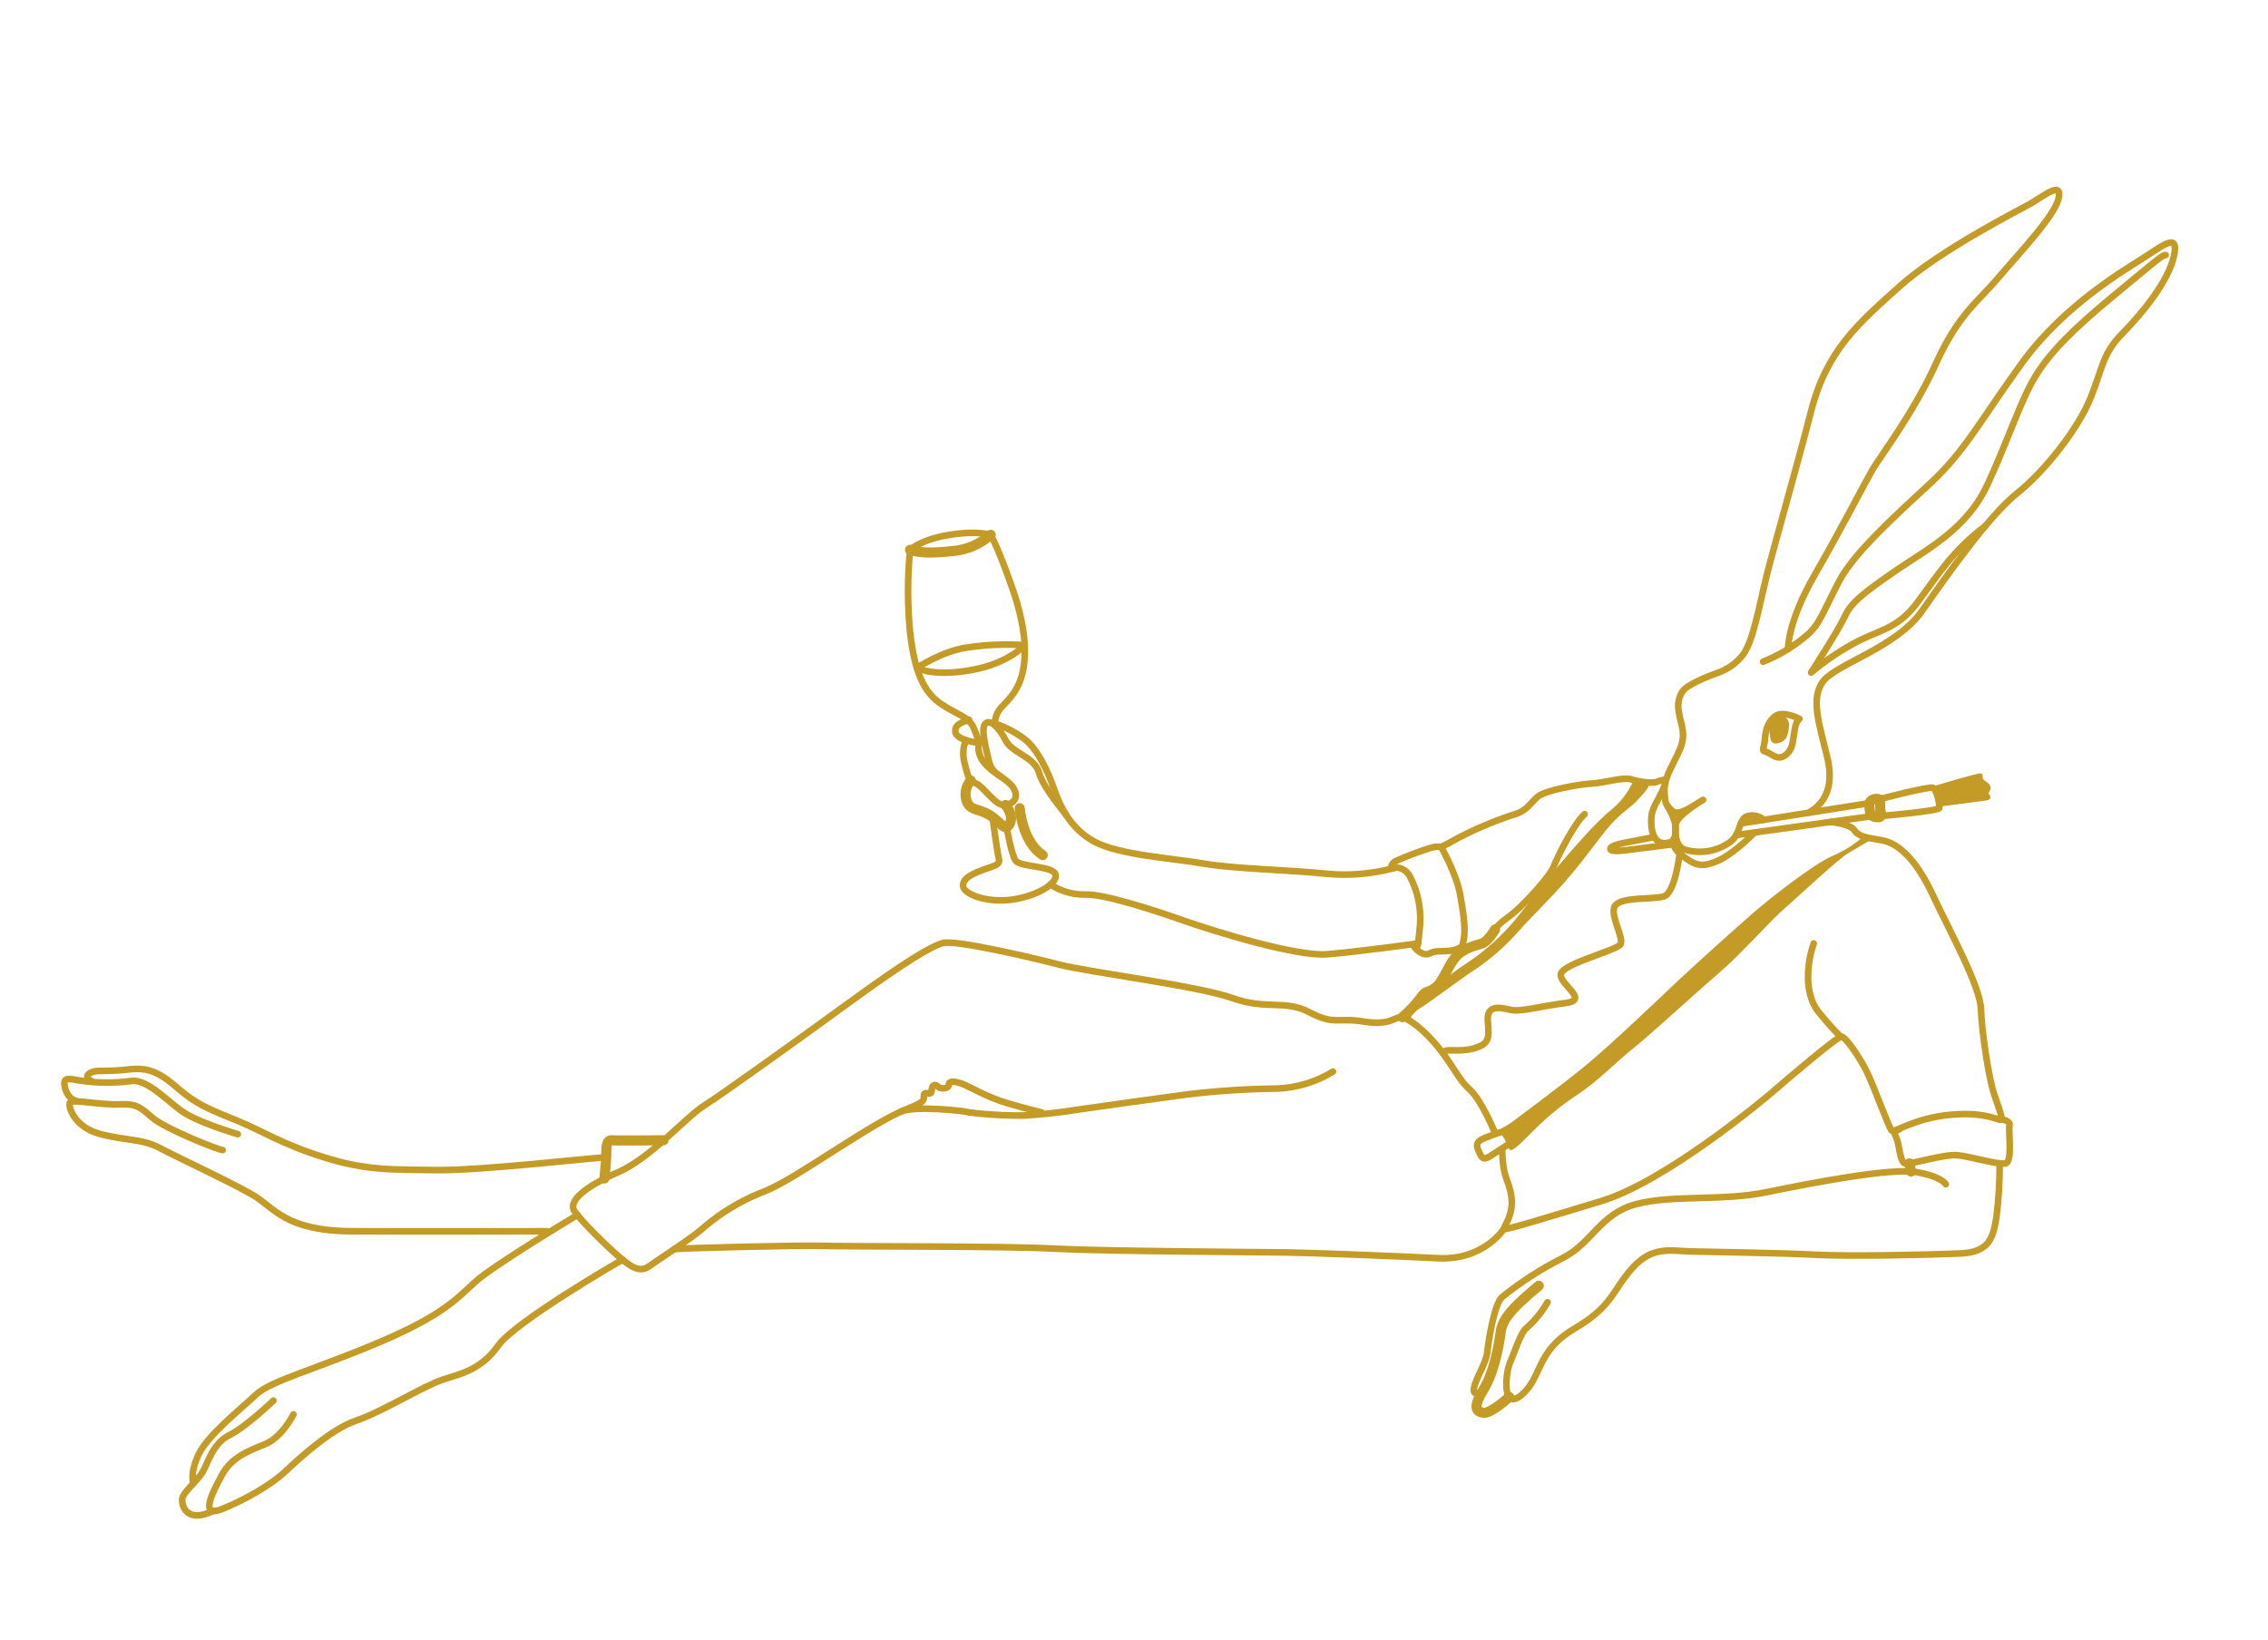 <?xml version="1.0" encoding="UTF-8"?> <svg xmlns="http://www.w3.org/2000/svg" viewBox="0 0 281.024 203.191" fill="none"> <path d="M232.035 101.131L215.124 103.483" stroke="#C49B27" stroke-width="0.819" stroke-linecap="round" stroke-linejoin="round"></path> <path d="M207.367 104.618L202.495 105.232C201.767 105.321 199.598 105.68 199.532 105.232C199.466 104.784 200.989 104.502 201.634 104.38L204.724 103.783" stroke="#C49B27" stroke-width="0.819" stroke-linecap="round" stroke-linejoin="round"></path> <path d="M232.569 101.258C232.569 101.258 233.281 101.419 233.06 100.705C232.84 99.991 233.121 99.183 232.834 99.045C232.547 98.907 231.576 99.001 231.62 99.803C231.665 100.605 231.736 101.286 232.569 101.258Z" stroke="#C49B27" stroke-width="1.254" stroke-linecap="round" stroke-linejoin="round"></path> <path d="M232.841 99.047C232.841 99.047 239.159 97.387 239.55 97.63C239.942 97.874 240.406 99.766 240.295 100.137C240.185 100.508 233.078 101.127 233.078 101.127" stroke="#C49B27" stroke-width="0.819" stroke-linecap="round" stroke-linejoin="round"></path> <path d="M239.459 97.458C239.917 98.215 240.174 99.078 240.203 99.964C240.203 99.964 245.517 99.3 246.151 99.195C246.786 99.09 246.703 98.642 246.46 98.443C246.218 98.243 246.742 97.983 246.654 97.546C246.565 97.109 246.063 96.866 245.804 96.644C245.544 96.423 245.804 95.919 245.473 95.836C245.142 95.753 239.459 97.458 239.459 97.458Z" fill="#C49B27"></path> <path d="M231.778 99.507L215.705 102.047" stroke="#C49B27" stroke-width="0.819" stroke-linecap="round" stroke-linejoin="round"></path> <path d="M226.844 101.858C226.844 101.858 229.261 102.084 229.785 102.898C230.309 103.711 231.352 103.805 233.206 104.137C235.06 104.47 237.295 106.24 239.463 110.86C241.631 115.481 245.356 122.209 245.455 125.026C245.554 127.842 246.404 133.514 247.071 135.539C247.739 137.564 248.07 138.256 247.971 138.688C247.872 139.119 246.547 137.736 241.841 138.134C237.134 138.533 234.707 140.469 234.376 140.093C234.045 139.717 232.141 134.51 231.33 132.844C230.519 131.179 228.671 128.418 228.146 128.457C227.622 128.495 221.365 133.796 219.986 135.013C218.607 136.231 206.358 146.434 198.402 148.847C190.445 151.259 186.511 152.471 186.373 152.278C186.236 152.084 187.609 150.562 187.273 148.277C186.936 145.992 186.213 146.257 186.131 142.345" stroke="#C49B27" stroke-width="0.819" stroke-linecap="round" stroke-linejoin="round"></path> <path d="M129.072 137.851C129.072 137.851 127.599 137.519 124.934 136.745C122.269 135.97 120.04 134.598 119.229 134.31C118.418 134.022 117.574 133.884 117.574 134.404C117.574 134.924 116.575 135.024 116.194 134.642C115.814 134.26 115.477 134.454 115.433 135.195C115.389 135.937 114.434 135.007 114.478 135.865C114.522 136.722 113.816 136.772 111.388 137.868C108.961 138.963 104.591 141.824 101.12 144.021C97.65 146.218 95.934 147.214 94.08 147.894C91.635 148.908 89.36 150.29 87.332 151.994C85.997 153.278 81.622 156.045 80.529 156.858C79.437 157.672 78.488 157.284 76.772 155.807C75.056 154.329 72.115 151.419 71.21 150.135C70.305 148.852 72.54 147.031 76.584 145.271C80.628 143.512 84.905 138.499 87.233 137.021C89.561 135.544 98.406 129.197 105.352 124.145C112.299 119.093 115.317 117.306 116.807 116.869C118.296 116.432 127.549 118.584 131.257 119.541C134.965 120.499 148.427 122.164 152.704 123.686C156.98 125.208 159.17 123.83 162.26 125.451C165.35 127.072 165.73 126.071 168.964 126.597C172.197 127.122 172.826 126.043 173.576 126.043C174.327 126.043 176.478 127.565 178.382 130C180.286 132.434 180.711 133.767 182.139 135.051C183.568 136.335 185.18 140.253 185.18 140.253" stroke="#C49B27" stroke-width="0.819" stroke-linecap="round" stroke-linejoin="round"></path> <path d="M165.163 132.799C163.068 134.086 160.678 134.81 158.222 134.901C154.534 134.942 150.85 135.18 147.187 135.615C144.241 135.997 135.777 137.187 133.449 137.524C131.29 137.876 129.115 138.114 126.932 138.238C125.078 138.282 120.99 138.094 119.324 137.712C119.324 137.712 113.735 136.999 111.704 137.712" stroke="#C49B27" stroke-width="0.819" stroke-linecap="round" stroke-linejoin="round"></path> <path d="M186.371 152.25C186.371 152.25 183.894 156.211 178.189 155.924C172.483 155.636 162.453 155.254 159.429 155.21C156.405 155.166 136.609 155.066 130.567 154.734C124.525 154.402 104.795 154.496 102.036 154.397C99.277 154.297 85.07 154.657 83.547 154.79" stroke="#C49B27" stroke-width="0.819" stroke-linecap="round" stroke-linejoin="round"></path> <path d="M82.213 141.305C82.213 141.305 76.629 141.377 75.824 141.305C75.018 141.233 75.156 142.522 75.112 143.43C75.068 144.337 74.891 146.042 74.891 146.042" stroke="#C49B27" stroke-width="1.254" stroke-linecap="round" stroke-linejoin="round"></path> <path d="M75.103 143.428C74.722 143.334 59.555 145.088 54.087 145.005C48.619 144.923 45.48 145.088 40.155 143.423C34.831 141.757 32.497 140.142 29.407 138.886C26.317 137.629 24.794 137.026 22.985 135.643C21.175 134.26 19.47 132.118 16.237 132.5C13.004 132.882 12.099 132.544 11.337 132.882C10.576 133.219 10.719 133.64 11.337 133.989" stroke="#C49B27" stroke-width="0.819" stroke-linecap="round" stroke-linejoin="round"></path> <path d="M29.461 140.548C29.461 140.548 24.324 139.07 22.371 137.593C20.418 136.116 18.045 133.637 16.191 133.969C14.113 134.245 12.007 134.224 9.934 133.908C8.505 133.648 8.031 133.604 7.981 134.129C7.931 134.655 8.257 136.193 9.587 136.481" stroke="#C49B27" stroke-width="0.819" stroke-linecap="round" stroke-linejoin="round"></path> <path d="M27.587 142.519C27.069 142.519 20.415 139.852 18.886 138.518C17.358 137.184 16.889 136.753 14.754 136.858C12.618 136.963 8.999 136.189 8.684 136.62C8.37 137.052 9.159 139.669 12.392 140.527C15.625 141.384 17.579 141.08 19.857 142.292C22.136 143.504 28.895 146.636 31.444 148.157C33.993 149.679 35.345 152.545 43.665 152.584C51.986 152.623 67.771 152.584 67.771 152.584" stroke="#C49B27" stroke-width="0.819" stroke-linecap="round" stroke-linejoin="round"></path> <path d="M71.553 150.563C71.553 150.563 61.246 156.738 58.94 158.808C56.634 160.877 55.039 162.908 47.099 166.294C39.16 169.681 33.549 171.092 31.695 172.851C29.841 174.611 25.653 177.909 24.56 180.338C23.468 182.767 23.97 183.802 23.97 183.802" stroke="#C49B27" stroke-width="0.819" stroke-linecap="round" stroke-linejoin="round"></path> <path d="M33.879 173.567C33.879 173.567 30.452 176.854 28.411 177.855C26.369 178.857 25.746 181.336 25.1 182.437C24.455 183.538 22.673 184.916 22.579 185.757C22.485 186.598 23.131 188.85 26.441 187.229" stroke="#C49B27" stroke-width="0.819" stroke-linecap="round" stroke-linejoin="round"></path> <path d="M36.353 175.283C36.353 175.283 34.973 178.094 32.882 178.951C30.791 179.809 28.7 180.573 27.508 182.769C26.316 184.966 24.655 188.159 27.508 187.013C30.361 185.868 33.577 184.009 35.31 182.388C37.042 180.766 41.015 177.092 44.138 176.046C47.261 175.001 52.475 171.752 54.847 170.978C57.22 170.203 59.603 169.738 61.744 166.734C63.885 163.729 77.154 156.088 77.154 156.088" stroke="#C49B27" stroke-width="0.819" stroke-linecap="round" stroke-linejoin="round"></path> <path d="M247.993 138.71C247.993 138.71 249.152 138.87 248.992 139.473C248.832 140.076 249.406 143.989 248.501 144.177C247.596 144.365 244.142 143.319 242.525 143.159C240.909 142.998 236.638 144.348 236.081 144.199C235.523 144.049 235.397 142.65 235.17 141.604C234.944 140.558 234.293 140.364 235.358 139.944" stroke="#C49B27" stroke-width="0.819" stroke-linecap="round" stroke-linejoin="round"></path> <path d="M247.776 144.172C247.788 146.406 247.653 148.639 247.373 150.856C246.965 153.208 246.645 155.178 242.904 155.338C239.163 155.499 229.182 155.72 224.934 155.493C220.685 155.266 211.901 155.145 209.485 155.084C207.068 155.023 204.762 154.353 202.257 157.147C199.752 159.942 199.879 161.823 195.084 164.651C190.289 167.478 191.122 170.627 188.584 172.824C186.046 175.02 186.554 170.09 187.095 168.878C187.635 167.666 188.424 165.127 189.125 164.59C190.172 163.672 191.06 162.585 191.751 161.375" stroke="#C49B27" stroke-width="0.819" stroke-linecap="round" stroke-linejoin="round"></path> <path d="M187.001 173.123C187.001 173.123 184.739 175.204 183.817 175.077C182.896 174.949 182.454 174.44 183.817 172.21C185.18 169.98 185.754 166.55 185.941 165.122C186.129 163.694 186.956 162.389 190.664 159.34" stroke="#C49B27" stroke-width="1.254" stroke-linecap="round" stroke-linejoin="round"></path> <path d="M183.734 172.397C183.734 172.397 182.449 173.232 182.631 172.059C182.813 170.886 184.153 168.911 184.286 167.577C184.418 166.244 185.174 161.441 186.156 160.71C188.448 158.869 190.924 157.27 193.544 155.94C197.252 154.126 198.201 150.44 202.703 149.234C207.205 148.028 213.358 148.88 218.903 147.74C224.448 146.6 234.352 144.686 237.513 145.261C240.675 145.837 241.094 146.755 241.094 146.755" stroke="#C49B27" stroke-width="0.819" stroke-linecap="round" stroke-linejoin="round"></path> <path d="M236.791 145.179L236.597 144.172" stroke="#C49B27" stroke-width="1.254" stroke-linecap="round" stroke-linejoin="round"></path> <path d="M230.898 103.657C229.782 104.642 228.518 105.441 227.151 106.026C224.646 107.072 218.974 111.62 217.325 113.053C215.675 114.486 210.097 119.472 207.912 121.541C205.727 123.611 199.922 129.166 196.75 131.806C193.577 134.445 187.999 138.545 187.337 139.054C186.816 139.424 186.262 139.744 185.682 140.012C186.202 140.715 186.629 141.483 186.951 142.297C187.138 143.094 188.474 141.633 189.803 140.327C191.502 138.582 193.383 137.025 195.414 135.684C198.046 133.969 200.298 131.551 202.356 129.93C204.414 128.309 210.08 123.063 212.911 120.651C215.741 118.238 219.029 114.42 221.093 112.605C223.157 110.79 227.813 106.408 229.049 105.705C230.285 105.002 231.902 103.906 232.36 103.984C232.818 104.061 230.898 103.657 230.898 103.657Z" fill="#C49B27"></path> <path d="M206.388 96.621C205.993 96.65 205.607 96.747 205.246 96.908C204.667 97.091 203.088 96.908 202.139 96.582C201.19 96.255 198.779 97.019 197.323 97.091C195.866 97.163 191.485 97.893 190.503 98.751C189.521 99.609 189.206 100.533 187.369 101.009C184.793 101.864 182.298 102.949 179.915 104.251C178.999 104.854 178.525 104.805 178.679 105.142C178.834 105.479 180.489 108.351 180.963 111.057C181.438 113.763 181.648 115.539 181.272 116.873C180.897 118.206 182.42 117.426 183.214 117.05C183.985 116.67 184.646 116.098 185.134 115.39C185.73 114.333 186.481 114.029 187.65 113.044C188.82 112.059 191.998 108.716 192.517 107.383C193.036 106.05 195.099 101.977 196.34 100.898" stroke="#C49B27" stroke-width="0.819" stroke-linecap="round" stroke-linejoin="round"></path> <path d="M178.68 105.134C178.68 105.134 178.525 104.658 177.063 105.134C175.663 105.585 174.287 106.11 172.941 106.705C172.279 107.043 172.246 107.812 172.721 107.58C173.195 107.347 174.277 107.74 174.685 108.598C175.671 110.45 176.111 112.546 175.954 114.64C175.673 117.562 175.673 117.534 175.292 117.307C174.911 117.08 176.208 118.707 177.19 118.137C178.172 117.568 179.893 118.287 181.212 117.23" stroke="#C49B27" stroke-width="0.819" stroke-linecap="round" stroke-linejoin="round"></path> <path d="M122.749 66.274C121.467 67.423 119.849 68.125 118.136 68.278C115.14 68.615 113.811 68.471 112.762 68.134" stroke="#C49B27" stroke-width="1.254" stroke-linecap="round" stroke-linejoin="round"></path> <path d="M126.963 79.954C126.963 79.954 125.032 82.167 120.513 83.008C115.995 83.849 114.069 82.969 113.605 82.776C113.605 82.776 116.756 80.673 119.846 80.242C122.201 79.887 124.588 79.791 126.963 79.954Z" stroke="#C49B27" stroke-width="0.819" stroke-linecap="round" stroke-linejoin="round"></path> <path d="M120.079 89.207C119.803 89.351 118.23 89.594 118.374 90.69C118.517 91.786 121.32 92.074 121.32 92.074C121.125 91.406 120.887 90.752 120.609 90.115C119.941 88.737 118.661 88.637 116.57 87.21C114.478 85.782 113.336 83.336 112.763 78.356C112.434 74.961 112.434 71.543 112.763 68.147C112.763 68.147 114.048 66.864 117.612 66.288C121.177 65.713 122.749 66.288 122.749 66.288C123.654 67.771 125.652 73.349 126.027 74.732C126.402 76.115 127.268 79.159 126.888 82.313C126.507 85.467 124.934 86.701 124.079 87.652C123.575 88.199 123.289 88.912 123.273 89.655C124.604 90.108 125.855 90.767 126.981 91.609C128.598 92.898 129.834 95.571 130.546 97.618C131.257 99.665 132.499 102.626 135.589 104.297C138.678 105.968 145.239 106.344 149.09 107.013C152.941 107.683 160.009 107.81 164.423 108.286C167.201 108.542 170.003 108.304 172.699 107.584" stroke="#C49B27" stroke-width="0.819" stroke-linecap="round" stroke-linejoin="round"></path> <path d="M119.734 91.73C119.734 91.73 119.05 92.732 119.524 94.591C119.999 96.45 120.076 96.804 120.903 97.075C121.731 97.347 123.232 99.648 124.214 99.742C125.196 99.837 126.162 99.189 125.781 98.082C125.4 96.976 124.059 96.362 122.972 95.504C121.886 94.646 120.981 93.551 121.317 92.073" stroke="#C49B27" stroke-width="0.819" stroke-linecap="round" stroke-linejoin="round"></path> <path d="M120.285 96.724C119.999 97.047 119.799 97.436 119.703 97.857C119.607 98.277 119.617 98.715 119.733 99.131C120.158 100.514 121.173 100.132 122.591 100.99C124.009 101.847 124.533 103.203 125.107 102.096C125.681 100.99 124.589 99.761 124.589 99.761" stroke="#C49B27" stroke-width="1.254" stroke-linecap="round" stroke-linejoin="round"></path> <path d="M126.349 100.152C126.349 100.152 126.68 104.346 129.201 105.967" stroke="#C49B27" stroke-width="1.254" stroke-linecap="round" stroke-linejoin="round"></path> <path d="M122.981 101.26C122.981 101.26 123.533 105.449 123.748 106.307C123.963 107.164 123.417 107.214 122.093 107.69C120.769 108.166 119.285 108.736 119.334 109.787C119.384 110.839 122.308 111.884 125.282 111.503C128.256 111.121 131.009 109.582 130.8 108.42C130.59 107.259 126.386 107.496 125.834 106.639C125.282 105.781 124.731 102.494 124.731 102.494" stroke="#C49B27" stroke-width="0.819" stroke-linecap="round" stroke-linejoin="round"></path> <path d="M132.155 101.06C131.862 100.579 129.308 97.74 128.739 95.748C128.171 93.756 125.429 93.358 124.601 91.737C123.774 90.115 122.654 89.07 122.08 89.689C121.506 90.309 122.179 92.733 122.466 94.027C122.753 95.322 123.078 95.555 123.994 96.241" stroke="#C49B27" stroke-width="0.819" stroke-linecap="round" stroke-linejoin="round"></path> <path d="M130.163 109.6C131.415 110.438 132.89 110.876 134.395 110.856C136.773 110.762 142.765 112.715 146.71 114.098C150.655 115.482 160.692 118.558 164.4 118.259C168.107 117.961 175.705 116.915 175.705 116.915" stroke="#C49B27" stroke-width="0.819" stroke-linecap="round" stroke-linejoin="round"></path> <path d="M224.15 100.704C224.15 100.56 227.725 99.298 226.418 93.865C225.408 89.67 224.266 86.439 225.976 84.342C227.687 82.245 235.014 80.192 238.154 75.71C241.293 71.228 246.474 63.88 249.944 61.118C253.414 58.357 257.553 53.062 259.069 49.244C260.588 45.426 260.501 43.854 263.021 41.281C265.542 38.708 268.632 34.89 269.344 31.836C270.055 28.782 268.202 30.264 265.779 31.836C263.358 33.407 255.792 37.751 250.564 44.95C245.332 52.149 243.572 55.823 239.147 59.923C234.722 64.023 229.734 68.511 227.875 72.041C226.015 75.572 225.452 77.431 223.93 78.681C222.307 80.09 220.458 81.212 218.462 82.001" stroke="#C49B27" stroke-width="0.819" stroke-linecap="round" stroke-linejoin="round"></path> <path d="M268.344 31.603C267.962 31.558 267.013 32.416 261.877 36.66C256.741 40.904 253.981 43.709 252.177 46.67C250.374 49.63 248.894 54.35 246.279 60.022C243.664 65.693 238.555 68.178 234.775 70.801C230.996 73.423 229.401 74.619 228.59 76.378C227.779 78.138 224.408 83.345 224.408 83.345C226.004 82.007 227.724 80.825 229.545 79.815C232.678 78.05 235.012 78.099 237.578 74.663C240.144 71.227 241.992 68.189 245.981 65.207" stroke="#C49B27" stroke-width="0.819" stroke-linecap="round" stroke-linejoin="round"></path> <path d="M221.568 80.433C221.568 80.433 221.413 77.234 224.84 71.275C228.266 65.316 231.102 59.782 232.012 58.211C232.923 56.639 237.127 51.15 239.886 45.047C242.644 38.943 245.116 37.372 247.61 34.417C250.104 31.462 254.558 26.831 255.075 24.59C255.595 22.349 253.177 24.308 251.798 25.116C250.419 25.924 240.432 30.931 235.345 35.513C230.258 40.095 226.357 43.381 224.409 50.962C222.461 58.543 219.747 67.888 218.848 71.562C217.948 75.237 217.192 79.719 215.852 81.29C215.079 82.216 214.079 82.924 212.949 83.343C212.949 83.343 209.087 84.654 208.43 85.75C207.774 86.846 207.912 87.753 208.121 88.799C208.331 89.845 208.911 91.012 208.193 92.761C207.476 94.509 206.224 96.241 206.245 97.885C206.268 99.528 206.389 99.766 207.222 100.507C208.055 101.249 209.953 99.722 211.024 99.124C211.024 99.124 207.614 101.078 207.608 102.306C207.603 103.534 207.608 103.794 207.763 104.16" stroke="#C49B27" stroke-width="0.819" stroke-linecap="round" stroke-linejoin="round"></path> <path d="M206.625 99.898C206.625 99.898 207.574 101.436 207.602 102.46C207.63 103.484 207.668 104.463 206.245 104.491C204.821 104.519 204.485 102.654 204.628 101.199C204.771 99.743 205.809 98.869 206.338 97.032" stroke="#C49B27" stroke-width="0.819" stroke-linecap="round" stroke-linejoin="round"></path> <path d="M207.581 103.403C207.581 103.403 207.741 105.118 208.91 105.328C209.832 105.582 210.798 105.628 211.739 105.461C212.679 105.295 213.572 104.92 214.35 104.365C215.78 103.369 215.377 101.3 216.657 101.112C216.988 101.035 217.333 101.039 217.662 101.124C217.992 101.209 218.296 101.372 218.549 101.599" stroke="#C49B27" stroke-width="0.819" stroke-linecap="round" stroke-linejoin="round"></path> <path d="M207.393 103.995C207.393 103.995 206.958 104.947 208.458 106.048C209.959 107.149 210.665 107.592 212.762 106.712C214.859 105.832 217.342 103.22 217.342 103.22" stroke="#C49B27" stroke-width="0.819" stroke-linecap="round" stroke-linejoin="round"></path> <path d="M222.968 89.086C222.968 89.086 220.921 87.979 219.922 88.781C218.924 89.584 218.764 90.674 218.686 91.642C218.609 92.61 218.24 93.042 218.686 93.119C219.133 93.197 219.79 93.806 220.342 93.867C220.893 93.927 221.875 93.424 222.129 92.024C222.383 90.624 222.356 89.578 222.968 89.086Z" stroke="#C49B27" stroke-width="0.819" stroke-linecap="round" stroke-linejoin="round"></path> <path d="M220.703 88.486C220.703 88.486 221.774 88.995 221.685 89.941C221.597 90.887 221.443 91.601 220.808 91.916C220.173 92.232 219.451 92.359 219.34 91.363C219.23 90.367 218.794 88.829 220.703 88.486Z" fill="#C49B27"></path> <path d="M228.167 128.503C228.167 128.503 227.693 128.265 225.409 125.499C223.124 122.732 224.267 118.156 224.741 116.916" stroke="#C49B27" stroke-width="0.819" stroke-linecap="round" stroke-linejoin="round"></path> <path d="M208.125 105.774C208.125 105.774 207.573 110.754 206.106 111.113C204.638 111.473 201.201 111.146 200.213 112.131C199.225 113.116 201.349 116.298 200.765 117.056C200.18 117.814 193.724 119.413 193.41 120.681C193.095 121.947 197.084 123.923 193.962 124.305C190.839 124.687 188.444 125.45 187.114 125.135C185.785 124.819 184.162 124.498 184.356 126.596C184.549 128.693 184.482 129.329 182.8 129.871C181.117 130.414 179.34 129.993 179.059 130.253L178.783 130.508" stroke="#C49B27" stroke-width="0.819" stroke-linecap="round" stroke-linejoin="round"></path> <path d="M185.252 115.179C185.252 115.179 184.419 116.645 183.63 116.917C182.841 117.188 181.312 117.47 180.319 118.648C179.326 119.827 178.829 121.697 177.814 122.428C176.799 123.158 176.711 122.621 175.977 123.734C175.331 124.586 174.59 125.361 173.77 126.046" stroke="#C49B27" stroke-width="1.254" stroke-linecap="round" stroke-linejoin="round"></path> <path d="M202.421 96.665C201.81 98.11 200.852 99.381 199.634 100.367C197.637 101.955 194.779 105.347 193.449 106.885C192.119 108.423 188.825 112.64 187.777 113.946C185.99 116.087 183.896 117.952 181.565 119.479C178.751 121.283 176.599 123.612 175.451 124.393C174.303 125.173 173.978 125.986 174.574 126.379C175.17 126.772 174.254 125.997 175.705 125.106C177.156 124.216 180.671 121.571 182.105 120.586C184.267 119.222 186.229 117.565 187.937 115.661C190.348 112.961 191.799 111.721 194.216 108.921C196.633 106.121 198.112 103.87 199.507 102.281C200.903 100.693 202.012 100.118 202.867 99.194C203.723 98.27 204.661 97.263 204.208 97.036C203.627 96.85 203.028 96.726 202.421 96.665Z" fill="#C49B27"></path> <path d="M186.803 141.87C186.803 141.87 185.561 142.694 184.629 143.281C183.696 143.867 183.58 143.408 183.233 142.678C182.885 141.947 182.869 141.488 183.895 141.057C184.921 140.625 185.909 140.326 185.909 140.326" stroke="#C49B27" stroke-width="0.819" stroke-linecap="round" stroke-linejoin="round"></path> </svg> 